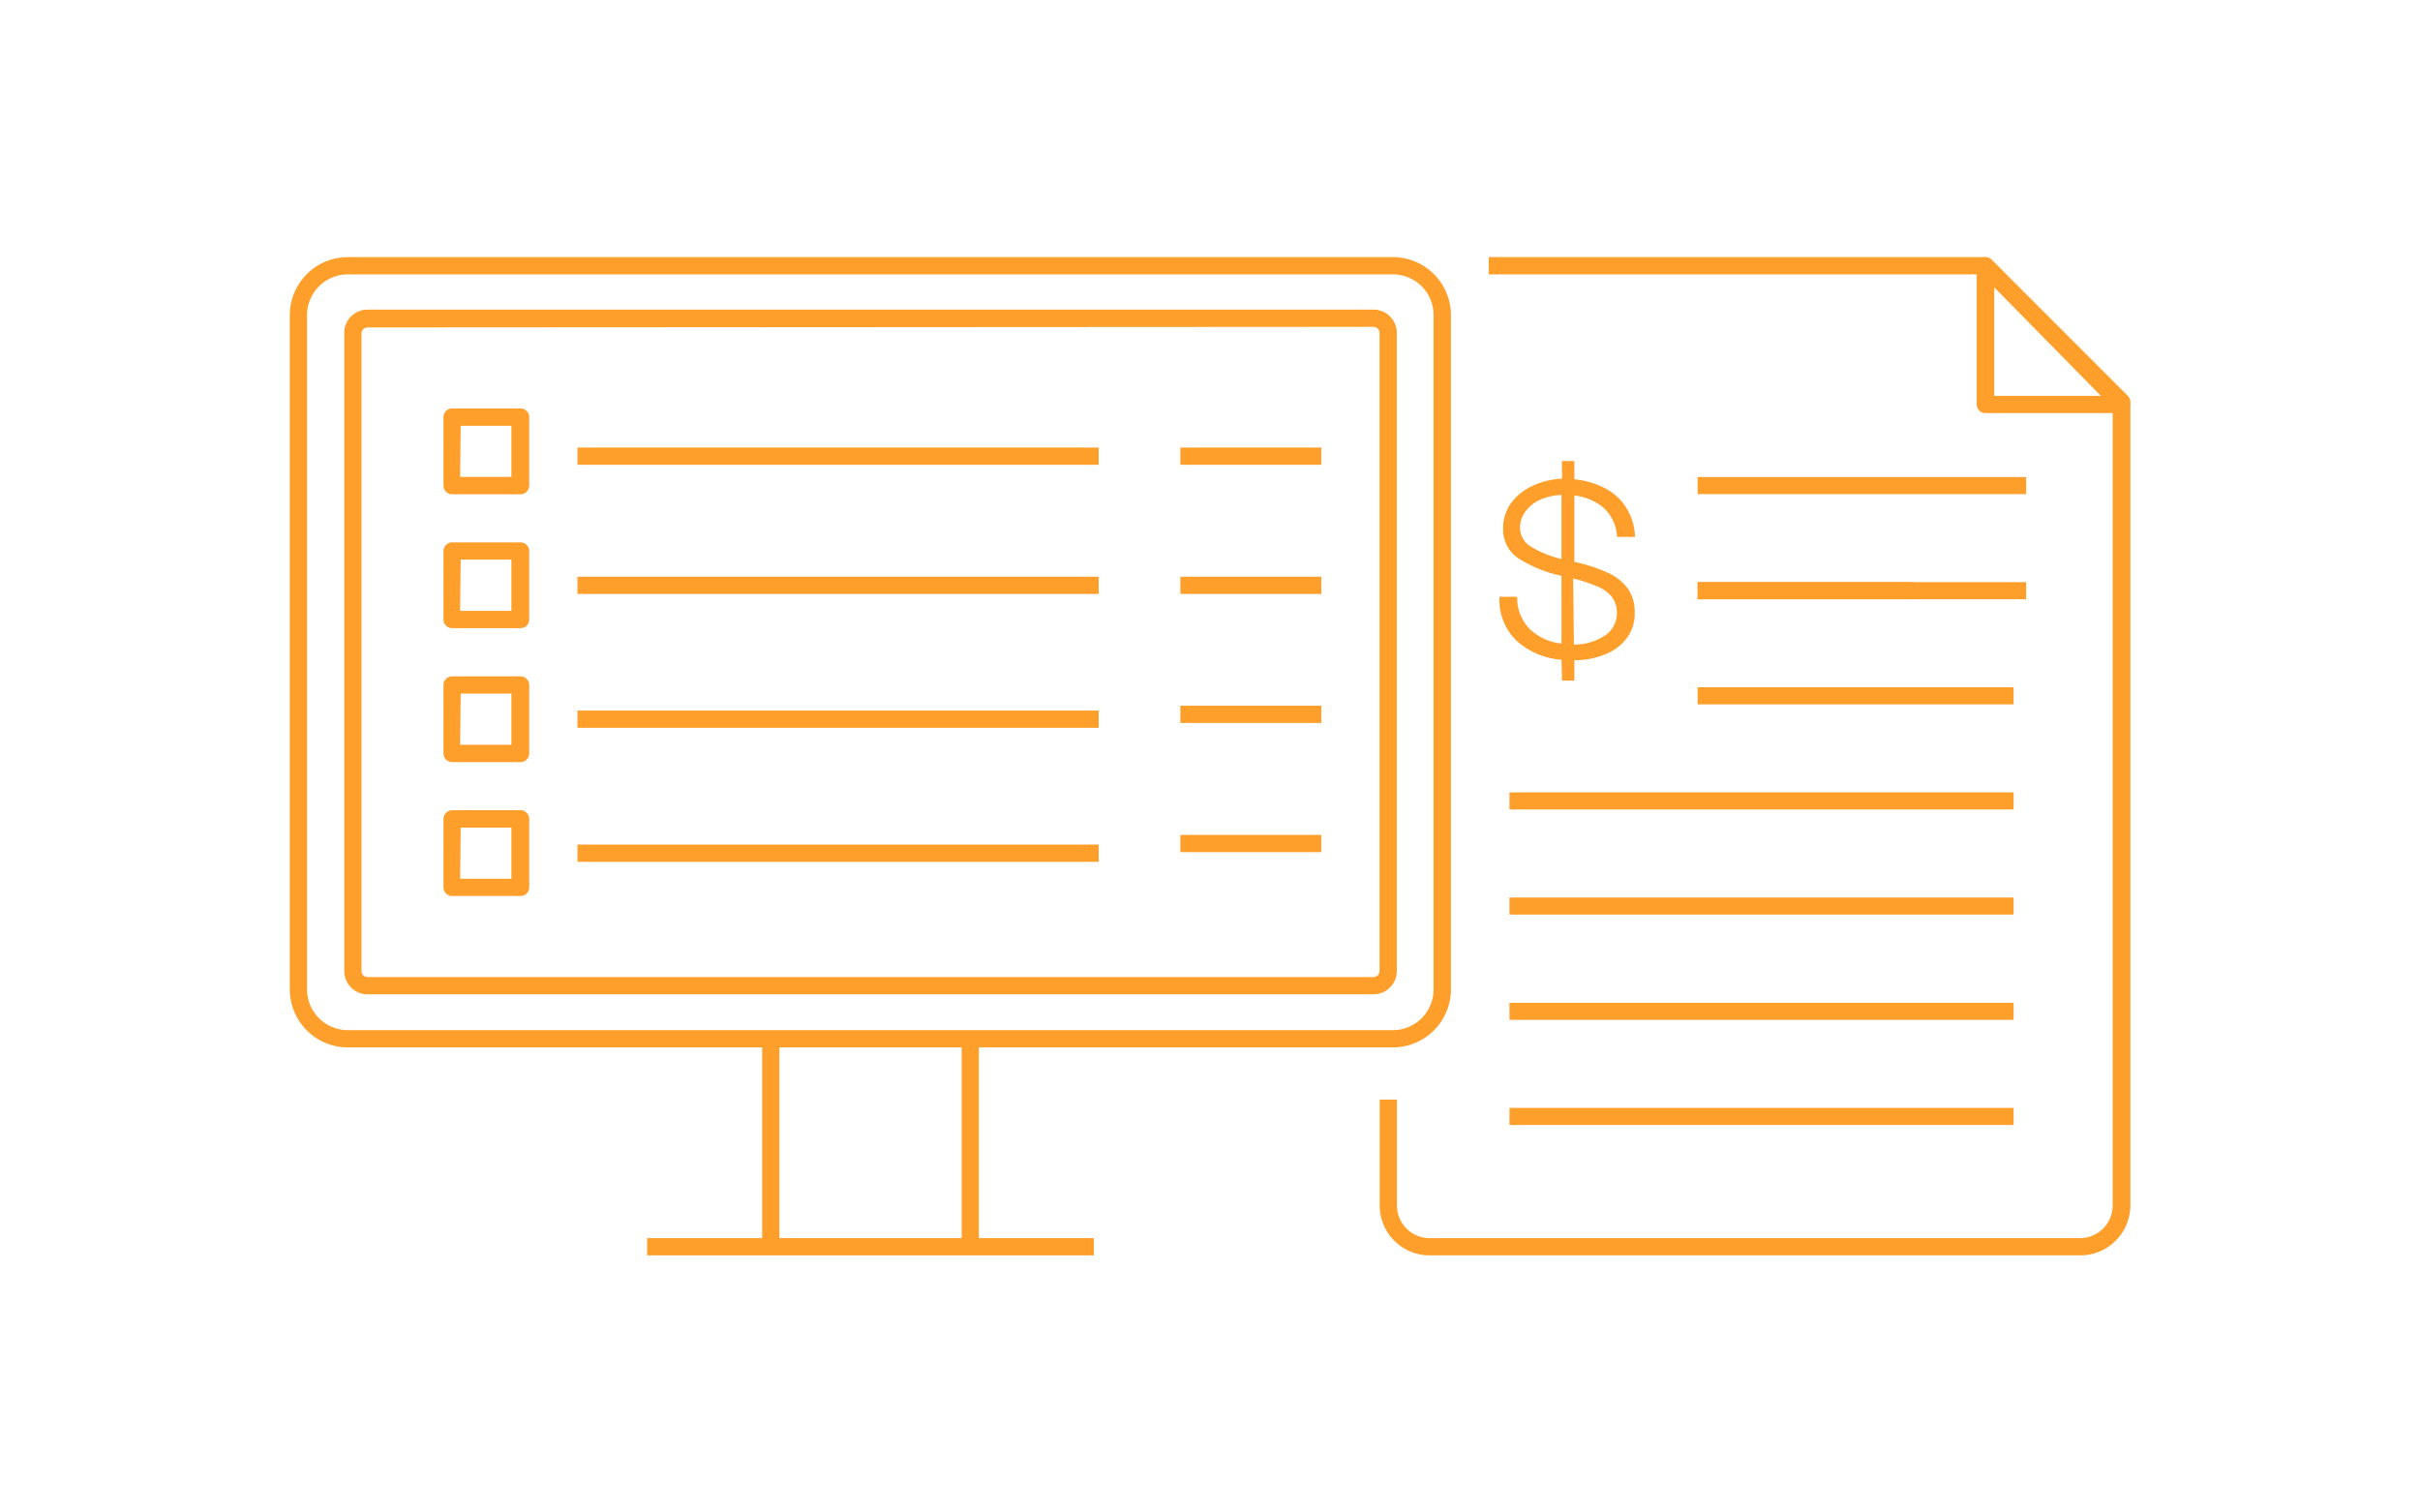 <svg id="Layer_2" data-name="Layer 2" xmlns="http://www.w3.org/2000/svg" viewBox="0 0 160 100"><defs><style>.cls-1{fill:#ff9f2b;}</style></defs><path class="cls-1" d="M92.09,69.25H23a3.84,3.84,0,0,1-3.84-3.83V20.83A3.84,3.84,0,0,1,23,17H92.09a3.84,3.84,0,0,1,3.84,3.83V65.42A3.84,3.84,0,0,1,92.09,69.25ZM23,18.14a2.7,2.7,0,0,0-2.7,2.69V65.42A2.7,2.7,0,0,0,23,68.11H92.09a2.69,2.69,0,0,0,2.69-2.69V20.83a2.69,2.69,0,0,0-2.69-2.69Z"/><path class="cls-1" d="M90.8,65.74H24.31a1.54,1.54,0,0,1-1.55-1.53V22a1.54,1.54,0,0,1,1.55-1.53H90.8A1.54,1.54,0,0,1,92.35,22V64.21A1.54,1.54,0,0,1,90.8,65.74ZM24.31,21.65a.4.4,0,0,0-.41.39V64.21a.4.4,0,0,0,.41.39H90.8a.4.4,0,0,0,.41-.39V22a.4.4,0,0,0-.41-.39Z"/><rect class="cls-1" x="50.39" y="68.68" width="1.14" height="13.75"/><rect class="cls-1" x="63.58" y="68.68" width="1.14" height="13.75"/><rect class="cls-1" x="42.79" y="81.86" width="29.53" height="1.14"/><path class="cls-1" d="M137.52,83h-43a3.3,3.3,0,0,1-3.3-3.3v-7h1.14v7a2.16,2.16,0,0,0,2.16,2.16h43a2.16,2.16,0,0,0,2.16-2.16V26.77l-8.63-8.63H98.43V17h32.85a.54.54,0,0,1,.4.17l9,9a.6.6,0,0,1,.17.4V79.7A3.31,3.31,0,0,1,137.52,83Z"/><path class="cls-1" d="M140.25,27.31h-9a.57.57,0,0,1-.56-.57V17.57a.58.58,0,0,1,.35-.53.59.59,0,0,1,.62.13l9,9.17a.57.57,0,0,1,.12.62A.57.57,0,0,1,140.25,27.31Zm-8.4-1.14h7.05L131.85,19Z"/><rect class="cls-1" x="112.24" y="31.54" width="21.72" height="1.13"/><rect class="cls-1" x="112.24" y="38.49" width="14.27" height="1.13"/><rect class="cls-1" x="112.24" y="45.44" width="20.89" height="1.13"/><rect class="cls-1" x="99.8" y="52.39" width="33.33" height="1.13"/><rect class="cls-1" x="99.8" y="59.34" width="33.33" height="1.13"/><rect class="cls-1" x="99.8" y="66.3" width="33.33" height="1.13"/><rect class="cls-1" x="99.8" y="73.25" width="33.33" height="1.13"/><rect class="cls-1" x="112.24" y="38.49" width="21.72" height="1.13"/><path class="cls-1" d="M103.24,43.62a5,5,0,0,1-2.93-1.22,3.72,3.72,0,0,1-1.17-2.94h1.17a2.93,2.93,0,0,0,.86,2.16,3.61,3.61,0,0,0,2.07.93V38.07a8.68,8.68,0,0,1-2.86-1.16,2.29,2.29,0,0,1-1-2,2.79,2.79,0,0,1,.5-1.61,3.6,3.6,0,0,1,1.39-1.15,5.08,5.08,0,0,1,2-.5V30.48h.82v1.21a5.47,5.47,0,0,1,2,.58,3.53,3.53,0,0,1,1.43,1.3,3.81,3.81,0,0,1,.58,1.93h-1.19a2.77,2.77,0,0,0-.89-1.93,3.63,3.63,0,0,0-1.93-.81v4.39a10.48,10.48,0,0,1,2.26.74,3.34,3.34,0,0,1,1.3,1.06,2.68,2.68,0,0,1,.43,1.56,2.73,2.73,0,0,1-.49,1.63,3.27,3.27,0,0,1-1.39,1.09,5.22,5.22,0,0,1-2.11.42V45h-.82Zm0-10.9a4,4,0,0,0-1.5.36,2.4,2.4,0,0,0-.92.79,1.71,1.71,0,0,0-.32,1,1.44,1.44,0,0,0,.67,1.24,6.78,6.78,0,0,0,2.07.85Zm.82,9.9a3.76,3.76,0,0,0,2.07-.61,1.77,1.77,0,0,0,.77-1.48,1.7,1.7,0,0,0-.35-1.09,2.44,2.44,0,0,0-1-.69,9.3,9.3,0,0,0-1.54-.5Z"/><path class="cls-1" d="M34.42,32.68H29.89a.58.58,0,0,1-.57-.58V27.58a.57.57,0,0,1,.57-.57h4.53a.57.57,0,0,1,.57.57V32.1A.58.58,0,0,1,34.42,32.68Zm-4-1.15h3.39V28.15H30.46Z"/><path class="cls-1" d="M34.42,41.53H29.89a.57.57,0,0,1-.57-.57V36.43a.58.58,0,0,1,.57-.57h4.53a.58.58,0,0,1,.57.57V41A.57.57,0,0,1,34.42,41.53Zm-4-1.14h3.39V37H30.46Z"/><path class="cls-1" d="M34.42,50.39H29.89a.58.58,0,0,1-.57-.57V45.29a.57.57,0,0,1,.57-.57h4.53a.57.57,0,0,1,.57.57v4.53A.58.58,0,0,1,34.42,50.39Zm-4-1.15h3.39V45.86H30.46Z"/><path class="cls-1" d="M34.42,59.24H29.89a.57.57,0,0,1-.57-.57V54.15a.58.58,0,0,1,.57-.58h4.53a.58.58,0,0,1,.57.58v4.52A.57.57,0,0,1,34.42,59.24Zm-4-1.14h3.39V54.72H30.46Z"/><rect class="cls-1" x="38.18" y="29.59" width="34.46" height="1.14"/><rect class="cls-1" x="38.18" y="38.13" width="34.46" height="1.14"/><rect class="cls-1" x="38.18" y="46.98" width="34.46" height="1.14"/><rect class="cls-1" x="38.18" y="55.84" width="34.46" height="1.14"/><rect class="cls-1" x="78.04" y="29.59" width="9.32" height="1.14"/><rect class="cls-1" x="78.04" y="38.13" width="9.32" height="1.14"/><rect class="cls-1" x="78.04" y="46.66" width="9.32" height="1.14"/><rect class="cls-1" x="78.04" y="55.2" width="9.32" height="1.14"/></svg>